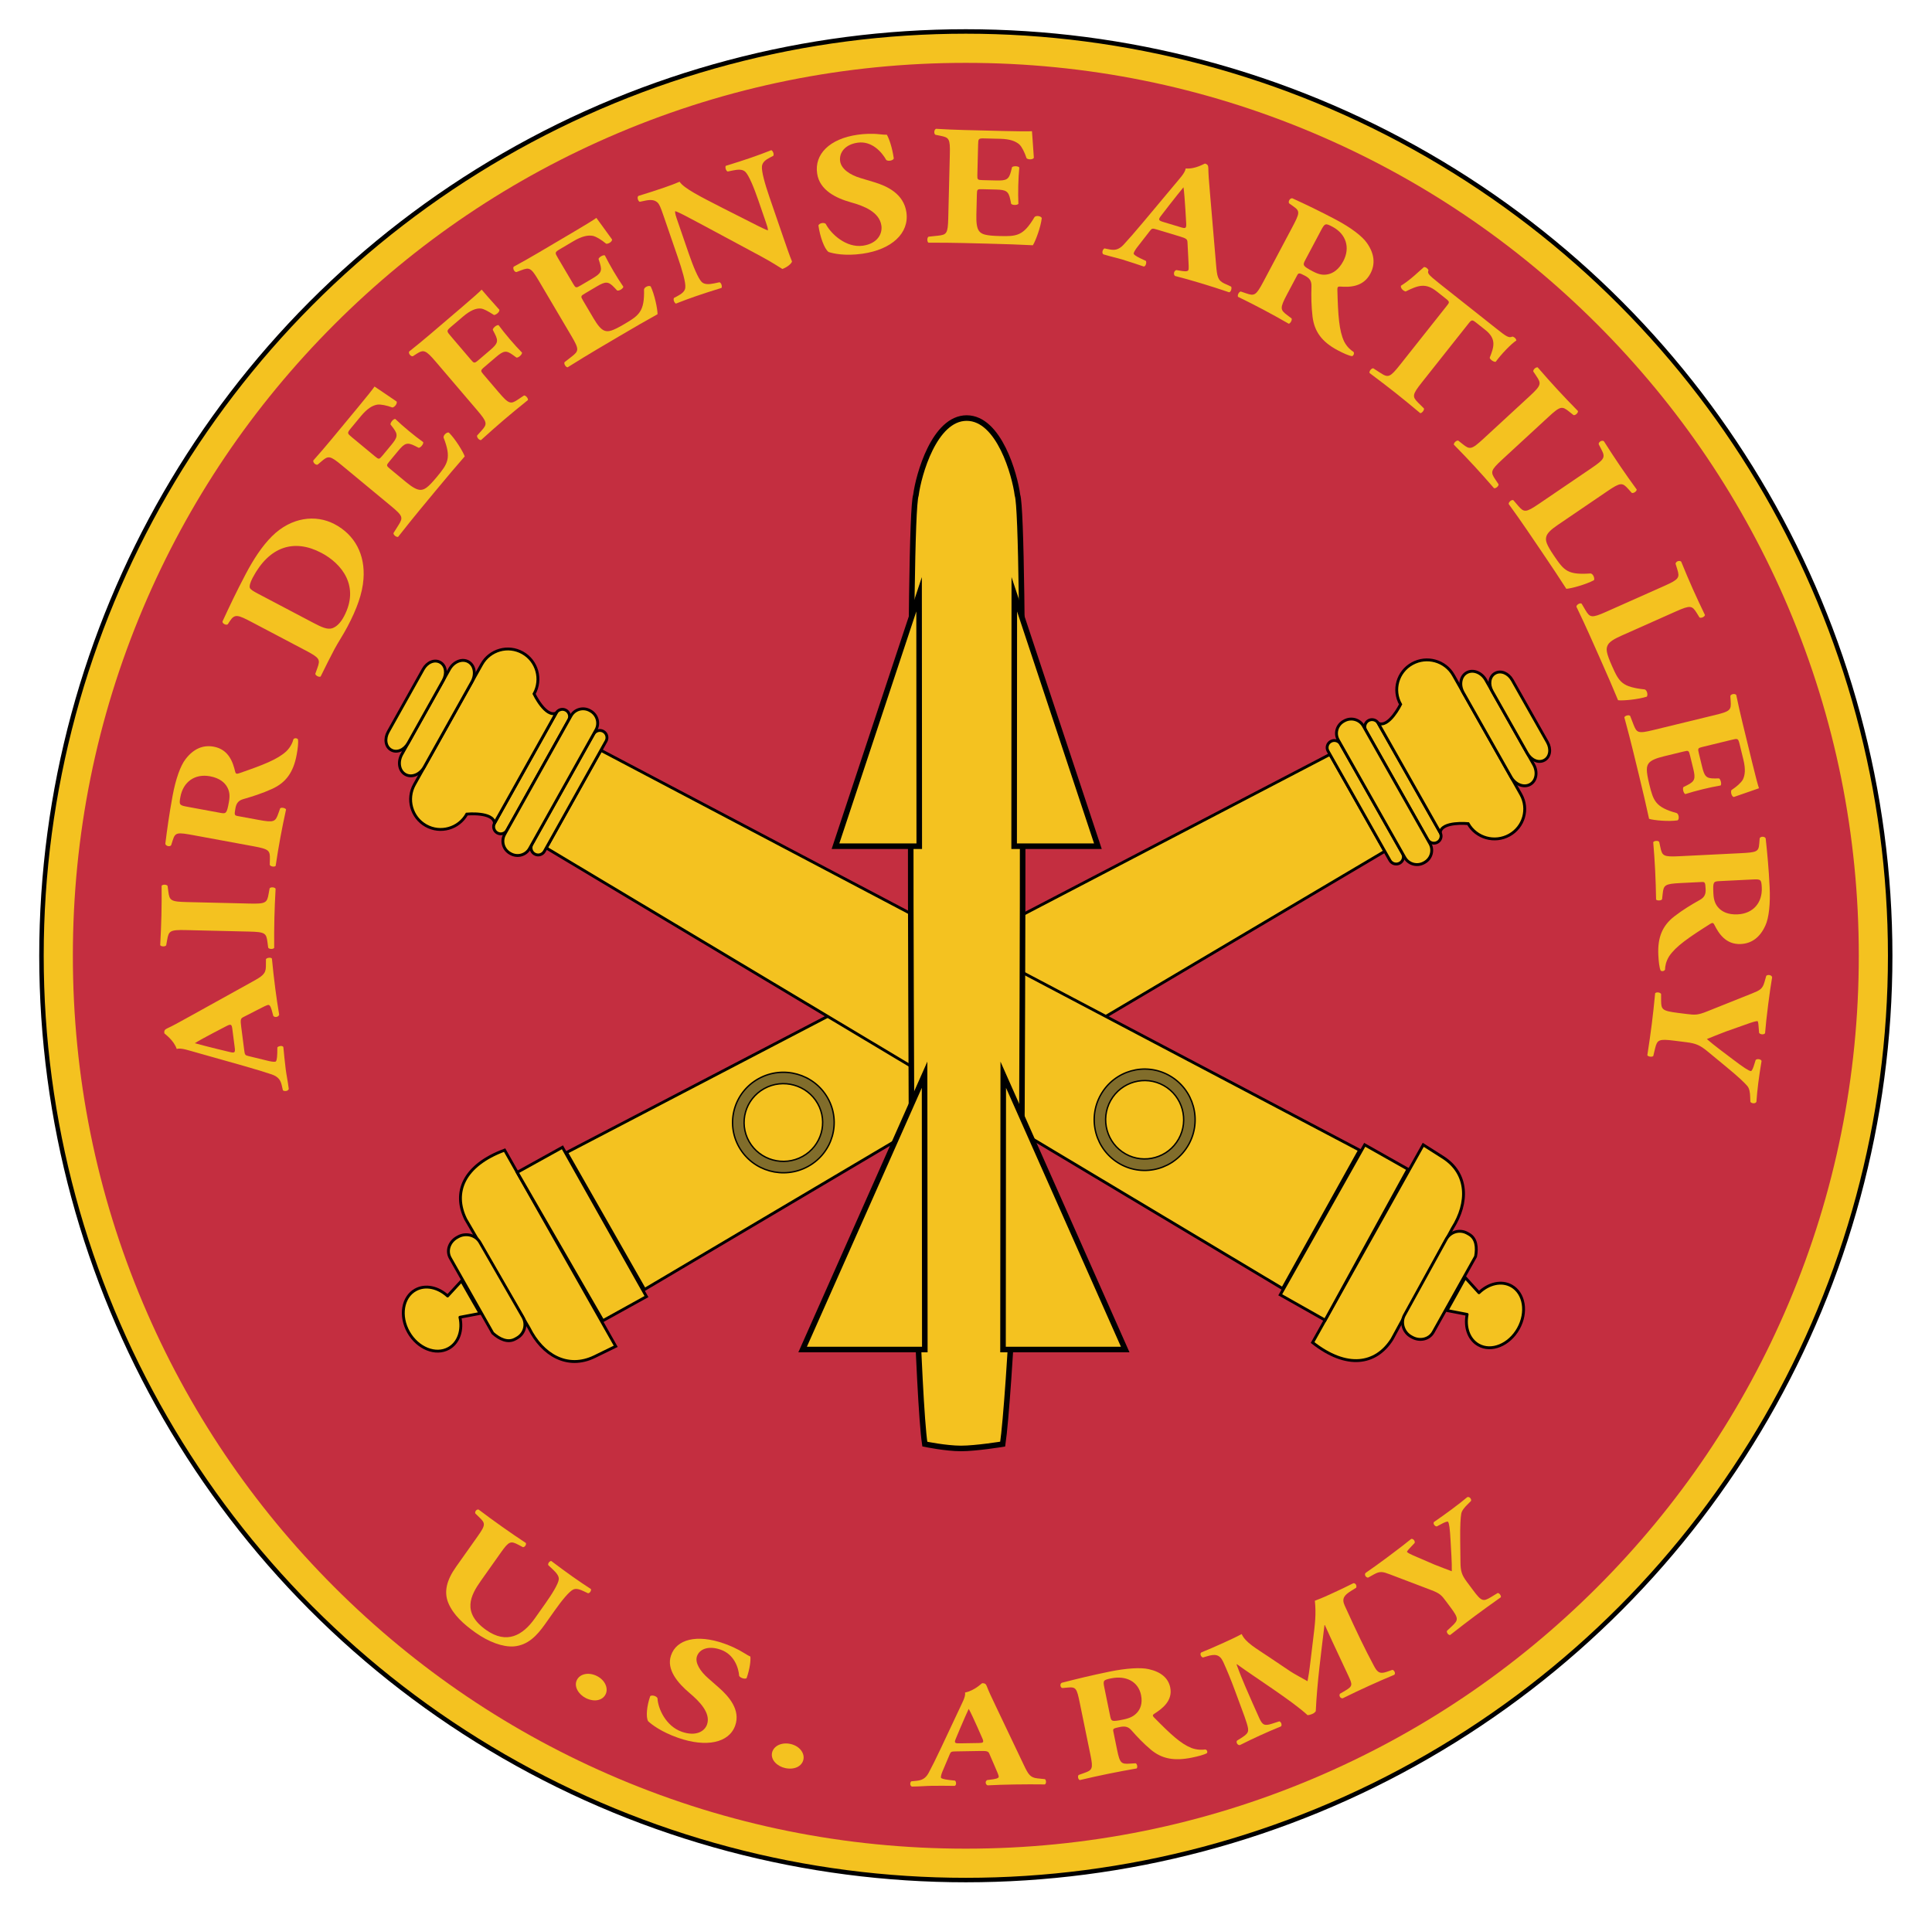 <?xml version="1.0" encoding="utf-8"?>
<!-- Generator: Adobe Illustrator 15.0.2, SVG Export Plug-In . SVG Version: 6.00 Build 0)  -->
<!DOCTYPE svg PUBLIC "-//W3C//DTD SVG 1.1//EN" "http://www.w3.org/Graphics/SVG/1.1/DTD/svg11.dtd">
<svg version="1.1" xmlns="http://www.w3.org/2000/svg" xmlns:xlink="http://www.w3.org/1999/xlink" x="0px" y="0px"
	 width="430.769px" height="426.154px" viewBox="0 0 430.769 426.154" enable-background="new 0 0 430.769 426.154"
	 xml:space="preserve">
<g id="plaque">
	<g>
		<path fill="#C42E40" d="M215.346,415.716c-111.714,0-202.6-90.886-202.6-202.6s90.886-202.6,202.6-202.6s202.6,90.886,202.6,202.6
			S327.06,415.716,215.346,415.716z"/>
		<path fill="#F4C220" d="M215.346,14.016c26.882,0,52.955,5.263,77.497,15.644c23.707,10.027,45.001,24.384,63.288,42.671
			s32.644,39.581,42.671,63.289c10.381,24.542,15.644,50.615,15.644,77.497c0,26.882-5.263,52.955-15.644,77.497
			c-10.027,23.707-24.384,45.001-42.671,63.288s-39.581,32.644-63.288,42.671c-24.542,10.381-50.615,15.644-77.497,15.644
			c-26.881,0-52.955-5.263-77.497-15.644c-23.708-10.027-45.001-24.384-63.289-42.671S41.917,314.32,31.89,290.613
			c-10.38-24.542-15.644-50.615-15.644-77.497c0-26.881,5.263-52.955,15.644-77.497c10.027-23.708,24.384-45.001,42.671-63.289
			s39.581-32.644,63.289-42.671C162.391,19.279,188.465,14.016,215.346,14.016 M215.346,7.016c-113.826,0-206.1,92.274-206.1,206.1
			s92.274,206.1,206.1,206.1s206.1-92.273,206.1-206.1S329.172,7.016,215.346,7.016L215.346,7.016z"/>
		<circle fill="none" stroke="#000" stroke-miterlimit="10" cx="215.346" cy="213.116" r="206.1"/>
	</g>
</g>
<g id="guns">
	<g>
		<g>
			<defs>
				<rect id="SVGID_1_" x="84.042" y="92.6" width="261.805" height="231.73"/>
			</defs>
			<clipPath id="SVGID_2_">
				<use xlink:href="#SVGID_1_"  overflow="visible"/>
			</clipPath>
			<g clip-path="url(#SVGID_2_)">
				<defs>
					<rect id="SVGID_3_" x="80.868" y="88.702" width="268.833" height="238.922"/>
				</defs>
				<clipPath id="SVGID_4_">
					<use xlink:href="#SVGID_3_"  overflow="visible"/>
				</clipPath>
				<g clip-path="url(#SVGID_4_)">
					<defs>
						
							<rect id="SVGID_5_" x="99.493" y="79.209" transform="matrix(-0.004 -1 1 -0.004 6.449 424.153)" width="229.846" height="259.314"/>
					</defs>
					<clipPath id="SVGID_6_">
						<use xlink:href="#SVGID_5_"  overflow="visible"/>
					</clipPath>
				</g>
				<g clip-path="url(#SVGID_4_)">
					<defs>
						<rect id="SVGID_7_" x="80.868" y="88.702" width="268.833" height="238.922"/>
					</defs>
					<clipPath id="SVGID_8_">
						<use xlink:href="#SVGID_7_"  overflow="visible"/>
					</clipPath>
					<g opacity="0.38" clip-path="url(#SVGID_8_)">
						<g>
							<defs>
								<rect id="SVGID_9_" x="84.29" y="92.878" width="260.251" height="230.678"/>
							</defs>
							<clipPath id="SVGID_10_">
								<use xlink:href="#SVGID_9_"  overflow="visible"/>
							</clipPath>
							<g clip-path="url(#SVGID_10_)">
								<defs>
									<rect id="SVGID_11_" x="84.29" y="92.878" width="260.253" height="230.678"/>
								</defs>
								<clipPath id="SVGID_12_">
									<use xlink:href="#SVGID_11_"  overflow="visible"/>
								</clipPath>
							</g>
						</g>
					</g>
				</g>
				<polygon clip-path="url(#SVGID_4_)" fill="#F4C220" points="126.322,256.988 296.528,168.217 308.757,189.822 143.718,287.523 
									"/>
				<polygon clip-path="url(#SVGID_4_)" fill="none" stroke="#000" stroke-width="0.639" stroke-miterlimit="10" points="
					126.322,256.988 296.528,168.217 308.757,189.822 143.718,287.523 				"/>
				<g clip-path="url(#SVGID_4_)">
					<defs>
						<rect id="SVGID_13_" x="80.868" y="88.702" width="268.833" height="238.922"/>
					</defs>
					<clipPath id="SVGID_14_">
						<use xlink:href="#SVGID_13_"  overflow="visible"/>
					</clipPath>
					<path clip-path="url(#SVGID_14_)" fill="#F4C220" d="M112.517,256.457c-9.126,3.373-11.636,9.44-8.671,15.422l14.123,24.261
						c2.963,5.983,8.541,9.302,14.591,6.371l4.725-2.309L112.517,256.457z"/>
					<path clip-path="url(#SVGID_14_)" fill="none" stroke="#000" stroke-width="0.639" stroke-miterlimit="10" d="
						M112.517,256.457c-9.126,3.373-11.636,9.44-8.671,15.422l14.123,24.261c2.963,5.983,8.541,9.302,14.591,6.371l4.725-2.309
						L112.517,256.457z"/>
					<polygon clip-path="url(#SVGID_14_)" fill="#F4C220" points="144.139,289.109 134.419,294.493 115.32,261.409 125.403,255.826 
											"/>
					<polygon clip-path="url(#SVGID_14_)" fill="none" stroke="#000" stroke-width="0.639" stroke-miterlimit="10" points="
						144.139,289.109 134.419,294.493 115.32,261.409 125.403,255.826 					"/>
					<path clip-path="url(#SVGID_14_)" fill="#F4C220" d="M116.585,293.673c0.945,1.645,0.362,3.736-1.302,4.671l-0.394,0.221
						c-1.665,0.935-3.531,0.03-5.025-1.312l-9.474-16.733c-0.935-1.65-0.166-3.655,1.498-4.589l0.255-0.143
						c1.664-0.936,3.906-0.431,4.852,1.216L116.585,293.673z"/>
					<path clip-path="url(#SVGID_14_)" fill="none" stroke="#000" stroke-width="0.639" stroke-miterlimit="10" d="
						M116.585,293.673c0.945,1.645,0.362,3.736-1.302,4.671l-0.394,0.221c-1.665,0.935-3.531,0.03-5.025-1.312l-9.474-16.733
						c-0.935-1.65-0.166-3.655,1.498-4.589l0.255-0.143c1.664-0.936,3.906-0.431,4.852,1.216L116.585,293.673z"/>
					<path clip-path="url(#SVGID_14_)" fill="#F4C220" d="M102.548,293.721l4.498-0.853l-2.044-3.552l-2.106-3.703l-3.095,3.37
						c-2.13-1.946-4.96-2.586-7.157-1.369c-2.899,1.605-3.595,5.828-1.555,9.432s6.043,5.223,8.942,3.617
						C102.278,299.42,103.195,296.603,102.548,293.721"/>
					
						<path clip-path="url(#SVGID_14_)" fill="none" stroke="#000" stroke-width="0.639" stroke-linecap="round" stroke-linejoin="round" stroke-miterlimit="10" d="
						M102.548,293.721l4.498-0.853l-2.044-3.552l-2.106-3.703l-3.095,3.37c-2.13-1.946-4.96-2.586-7.157-1.369
						c-2.899,1.605-3.595,5.828-1.555,9.432s6.043,5.223,8.942,3.617C102.278,299.42,103.195,296.603,102.548,293.721z"/>
					<path clip-path="url(#SVGID_14_)" fill="#F4C220" d="M312.093,192.463c-0.773,0.428-1.752,0.155-2.184-0.61l-13.8-24.375
						c-0.436-0.765-0.158-1.731,0.616-2.16c0.772-0.428,1.749-0.156,2.183,0.609l13.801,24.375
						C313.142,191.067,312.867,192.034,312.093,192.463"/>
					<path clip-path="url(#SVGID_14_)" fill="none" stroke="#000" stroke-width="0.639" stroke-miterlimit="10" d="
						M312.093,192.463c-0.773,0.428-1.752,0.155-2.184-0.61l-13.8-24.375c-0.436-0.765-0.158-1.731,0.616-2.16
						c0.772-0.428,1.749-0.156,2.183,0.609l13.801,24.375C313.142,191.067,312.867,192.034,312.093,192.463z"/>
					<path clip-path="url(#SVGID_14_)" fill="#F4C220" d="M320.496,187.81c-0.773,0.428-1.752,0.156-2.185-0.609l-13.8-24.375
						c-0.434-0.765-0.157-1.732,0.615-2.16c0.774-0.428,1.753-0.156,2.185,0.609l13.8,24.375
						C321.544,186.414,321.268,187.381,320.496,187.81"/>
					<path clip-path="url(#SVGID_14_)" fill="none" stroke="#000" stroke-width="0.639" stroke-miterlimit="10" d="
						M320.496,187.81c-0.773,0.428-1.752,0.156-2.185-0.609l-13.8-24.375c-0.434-0.765-0.157-1.732,0.615-2.16
						c0.774-0.428,1.753-0.156,2.185,0.609l13.8,24.375C321.544,186.414,321.268,187.381,320.496,187.81z"/>
					<path clip-path="url(#SVGID_14_)" fill="#F4C220" d="M317.483,192.388c-1.511,0.837-3.416,0.312-4.247-1.155l-14.86-26.249
						c-0.831-1.468-0.279-3.335,1.23-4.172l0.131-0.073c1.511-0.836,3.409-0.325,4.24,1.143l14.86,26.249
						c0.83,1.467,0.287,3.349-1.223,4.185L317.483,192.388z"/>
					<path clip-path="url(#SVGID_14_)" fill="none" stroke="#000" stroke-width="0.639" stroke-miterlimit="10" d="
						M317.483,192.388c-1.511,0.837-3.416,0.312-4.247-1.155l-14.86-26.249c-0.831-1.468-0.279-3.335,1.23-4.172l0.131-0.073
						c1.511-0.836,3.409-0.325,4.24,1.143l14.86,26.249c0.83,1.467,0.287,3.349-1.223,4.185L317.483,192.388z"/>
					<path clip-path="url(#SVGID_14_)" fill="#F4C220" d="M336.514,186.215c3.247-1.799,4.407-5.862,2.589-9.074l-15.055-26.592
						c-1.818-3.212-5.927-4.358-9.175-2.56c-3.249,1.799-4.407,5.862-2.588,9.074c0,0-2.603,5.301-4.975,4.209l13.8,24.375
						c0.298-2.569,6.229-1.993,6.229-1.993C329.159,186.867,333.266,188.013,336.514,186.215"/>
					<path clip-path="url(#SVGID_14_)" fill="none" stroke="#000" stroke-width="0.639" stroke-miterlimit="10" d="
						M336.514,186.215c3.247-1.799,4.407-5.862,2.589-9.074l-15.055-26.592c-1.818-3.212-5.927-4.358-9.175-2.56
						c-3.249,1.799-4.407,5.862-2.588,9.074c0,0-2.603,5.301-4.975,4.209l13.8,24.375c0.298-2.569,6.229-1.993,6.229-1.993
						C329.159,186.867,333.266,188.013,336.514,186.215z"/>
					<path clip-path="url(#SVGID_14_)" fill="#F4C220" d="M341.153,174.915c-1.402,0.776-3.293,0.032-4.246-1.651l-10.663-18.835
						c-0.953-1.683-0.606-3.667,0.795-4.443s3.294-0.031,4.246,1.651l10.663,18.836
						C342.901,172.154,342.554,174.139,341.153,174.915"/>
					<path clip-path="url(#SVGID_14_)" fill="none" stroke="#000" stroke-width="0.639" stroke-miterlimit="10" d="
						M341.153,174.915c-1.402,0.776-3.293,0.032-4.246-1.651l-10.663-18.835c-0.953-1.683-0.606-3.667,0.795-4.443
						s3.294-0.031,4.246,1.651l10.663,18.836C342.901,172.154,342.554,174.139,341.153,174.915z"/>
					<path clip-path="url(#SVGID_14_)" fill="#F4C220" d="M344.345,169.508c-1.287,0.713-2.941,0-3.809-1.529l-7.84-13.85
						c-0.867-1.53-0.616-3.297,0.672-4.011s2.942,0,3.809,1.529l7.842,13.85C345.883,167.027,345.633,168.795,344.345,169.508"/>
					<path clip-path="url(#SVGID_14_)" fill="none" stroke="#000" stroke-width="0.639" stroke-miterlimit="10" d="
						M344.345,169.508c-1.287,0.713-2.941,0-3.809-1.529l-7.84-13.85c-0.867-1.53-0.616-3.297,0.672-4.011s2.942,0,3.809,1.529
						l7.842,13.85C345.883,167.027,345.633,168.795,344.345,169.508z"/>
					<path clip-path="url(#SVGID_14_)" fill="#816D2B" d="M180.2,260.077c-5.458,3.023-12.363,1.097-15.419-4.302
						c-3.056-5.399-1.109-12.229,4.35-15.25c5.459-3.022,12.362-1.097,15.419,4.302C187.607,250.227,185.66,257.055,180.2,260.077"
						/>
					<path clip-path="url(#SVGID_14_)" fill="none" stroke="#000" stroke-width="0.31" stroke-miterlimit="10" d="
						M180.2,260.077c-5.458,3.023-12.363,1.097-15.419-4.302c-3.056-5.399-1.109-12.229,4.35-15.25
						c5.459-3.022,12.362-1.097,15.419,4.302C187.607,250.227,185.66,257.055,180.2,260.077z"/>
					<path clip-path="url(#SVGID_14_)" fill="#F4C220" d="M167.021,254.533c-2.36-4.168-0.852-9.459,3.364-11.794
						c4.215-2.333,9.565-0.84,11.925,3.328c2.36,4.169,0.851,9.461-3.364,11.794C174.731,260.196,169.381,258.703,167.021,254.533"
						/>
					<path clip-path="url(#SVGID_14_)" fill="none" stroke="#000" stroke-width="0.31" stroke-miterlimit="10" d="
						M167.021,254.533c-2.36-4.168-0.852-9.459,3.364-11.794c4.215-2.333,9.565-0.84,11.925,3.328
						c2.36,4.169,0.851,9.461-3.364,11.794C174.731,260.196,169.381,258.703,167.021,254.533z"/>
				</g>
				<polygon clip-path="url(#SVGID_4_)" fill="#F4C220" points="285.971,287.326 121.796,189.079 133.981,167.308 303.139,256.463 
									"/>
				<polygon clip-path="url(#SVGID_4_)" fill="none" stroke="#000" stroke-width="0.639" stroke-miterlimit="10" points="
					285.971,287.326 121.796,189.079 133.981,167.308 303.139,256.463 				"/>
				<g clip-path="url(#SVGID_4_)">
					<defs>
						<rect id="SVGID_15_" x="80.868" y="88.702" width="268.833" height="238.922"/>
					</defs>
					<clipPath id="SVGID_16_">
						<use xlink:href="#SVGID_15_"  overflow="visible"/>
					</clipPath>
					<path clip-path="url(#SVGID_16_)" fill="#F4C220" d="M292.663,299.357c7.613,5.998,14.111,4.945,17.704-0.724l13.482-24.777
						c3.594-5.669,3.552-12.163-2.093-15.771l-4.423-2.81L292.663,299.357z"/>
					<path clip-path="url(#SVGID_16_)" fill="none" stroke="#000" stroke-width="0.639" stroke-miterlimit="10" d="
						M292.663,299.357c7.613,5.998,14.111,4.945,17.704-0.724l13.482-24.777c3.594-5.669,3.552-12.163-2.093-15.771l-4.423-2.81
						L292.663,299.357z"/>
					<polygon clip-path="url(#SVGID_16_)" fill="#F4C220" points="304.28,255.271 313.923,260.715 295.456,294.367 285.452,288.718 
											"/>
					<polygon clip-path="url(#SVGID_16_)" fill="none" stroke="#000" stroke-width="0.639" stroke-miterlimit="10" points="
						304.28,255.271 313.923,260.715 295.456,294.367 285.452,288.718 					"/>
					<path clip-path="url(#SVGID_16_)" fill="#F4C220" d="M322.452,276.332c0.921-1.669,3.015-2.273,4.678-1.349l0.393,0.222
						c1.661,0.924,1.852,2.988,1.478,4.966l-9.438,16.864c-0.932,1.661-3.047,2.062-4.709,1.136l-0.254-0.143
						c-1.663-0.925-2.392-3.1-1.47-4.77L322.452,276.332z"/>
					<path clip-path="url(#SVGID_16_)" fill="none" stroke="#000" stroke-width="0.639" stroke-miterlimit="10" d="
						M322.452,276.332c0.921-1.669,3.015-2.273,4.678-1.349l0.393,0.222c1.661,0.924,1.852,2.988,1.478,4.966l-9.438,16.864
						c-0.932,1.661-3.047,2.062-4.709,1.136l-0.254-0.143c-1.663-0.925-2.392-3.1-1.47-4.77L322.452,276.332z"/>
					<path clip-path="url(#SVGID_16_)" fill="#F4C220" d="M329.76,288.256l-3.061-3.38l-1.986,3.606l-2.084,3.739l4.49,0.863
						c-0.565,2.838,0.353,5.582,2.531,6.813c2.876,1.625,6.856-0.003,8.888-3.633c2.033-3.631,1.348-7.892-1.529-9.517
						C334.781,285.49,331.894,286.19,329.76,288.256"/>
					
						<path clip-path="url(#SVGID_16_)" fill="none" stroke="#000" stroke-width="0.639" stroke-linecap="round" stroke-linejoin="round" stroke-miterlimit="10" d="
						M329.76,288.256l-3.061-3.38l-1.986,3.606l-2.084,3.739l4.49,0.863c-0.565,2.838,0.353,5.582,2.531,6.813
						c2.876,1.625,6.856-0.003,8.888-3.633c2.033-3.631,1.348-7.892-1.529-9.517C334.781,285.49,331.894,286.19,329.76,288.256z"/>
					<path clip-path="url(#SVGID_16_)" fill="#F4C220" d="M134.519,163.081c0.767,0.434,1.04,1.409,0.608,2.181l-13.748,24.562
						c-0.431,0.771-1.403,1.045-2.17,0.611c-0.768-0.433-1.04-1.409-0.608-2.18l13.747-24.563
						C132.779,162.921,133.751,162.647,134.519,163.081"/>
					<path clip-path="url(#SVGID_16_)" fill="none" stroke="#000" stroke-width="0.639" stroke-miterlimit="10" d="
						M134.519,163.081c0.767,0.434,1.04,1.409,0.608,2.181l-13.748,24.562c-0.431,0.771-1.403,1.045-2.17,0.611
						c-0.768-0.433-1.04-1.409-0.608-2.18l13.747-24.563C132.779,162.921,133.751,162.647,134.519,163.081z"/>
					<path clip-path="url(#SVGID_16_)" fill="#F4C220" d="M126.182,158.373c0.767,0.434,1.04,1.41,0.608,2.18l-13.747,24.563
						c-0.431,0.771-1.403,1.045-2.17,0.611c-0.768-0.434-1.04-1.41-0.608-2.18l13.747-24.563
						C124.443,158.214,125.415,157.94,126.182,158.373"/>
					<path clip-path="url(#SVGID_16_)" fill="none" stroke="#000" stroke-width="0.639" stroke-miterlimit="10" d="
						M126.182,158.373c0.767,0.434,1.04,1.41,0.608,2.18l-13.747,24.563c-0.431,0.771-1.403,1.045-2.17,0.611
						c-0.768-0.434-1.04-1.41-0.608-2.18l13.747-24.563C124.443,158.214,125.415,157.94,126.182,158.373z"/>
					<path clip-path="url(#SVGID_16_)" fill="#F4C220" d="M131.665,158.531c1.499,0.847,2.036,2.745,1.208,4.224l-14.804,26.451
						c-0.828,1.479-2.714,1.992-4.212,1.145l-0.13-0.073c-1.499-0.846-2.043-2.732-1.215-4.21l14.805-26.451
						c0.827-1.479,2.721-2.005,4.22-1.159L131.665,158.531z"/>
					<path clip-path="url(#SVGID_16_)" fill="none" stroke="#000" stroke-width="0.639" stroke-miterlimit="10" d="
						M131.665,158.531c1.499,0.847,2.036,2.745,1.208,4.224l-14.804,26.451c-0.828,1.479-2.714,1.992-4.212,1.145l-0.13-0.073
						c-1.499-0.846-2.043-2.732-1.215-4.21l14.805-26.451c0.827-1.479,2.721-2.005,4.22-1.159L131.665,158.531z"/>
					<path clip-path="url(#SVGID_16_)" fill="#F4C220" d="M116.524,145.572c-3.223-1.82-7.304-0.671-9.116,2.567l-14.997,26.795
						c-1.812,3.237-0.667,7.337,2.555,9.157c3.223,1.82,7.305,0.67,9.116-2.567c0,0,5.891-0.57,6.182,2.022l13.748-24.563
						c-2.357,1.097-4.933-4.254-4.933-4.254C120.891,151.492,119.747,147.393,116.524,145.572"/>
					<path clip-path="url(#SVGID_16_)" fill="none" stroke="#000" stroke-width="0.639" stroke-miterlimit="10" d="
						M116.524,145.572c-3.223-1.82-7.304-0.671-9.116,2.567l-14.997,26.795c-1.812,3.237-0.667,7.337,2.555,9.157
						c3.223,1.82,7.305,0.67,9.116-2.567c0,0,5.891-0.57,6.182,2.022l13.748-24.563c-2.357,1.097-4.933-4.254-4.933-4.254
						C120.891,151.492,119.747,147.393,116.524,145.572z"/>
					<path clip-path="url(#SVGID_16_)" fill="#F4C220" d="M104.438,147.564c1.391,0.785,1.731,2.787,0.783,4.482l-10.624,18.979
						c-0.948,1.696-2.829,2.444-4.219,1.658c-1.391-0.784-1.731-2.787-0.783-4.482l10.623-18.98
						C101.168,147.526,103.048,146.778,104.438,147.564"/>
					<path clip-path="url(#SVGID_16_)" fill="none" stroke="#000" stroke-width="0.639" stroke-miterlimit="10" d="
						M104.438,147.564c1.391,0.785,1.731,2.787,0.783,4.482l-10.624,18.979c-0.948,1.696-2.829,2.444-4.219,1.658
						c-1.391-0.784-1.731-2.787-0.783-4.482l10.623-18.98C101.168,147.526,103.048,146.778,104.438,147.564z"/>
					<path clip-path="url(#SVGID_16_)" fill="#F4C220" d="M98.152,147.688c1.278,0.722,1.524,2.505,0.661,4.046l-7.811,13.956
						c-0.862,1.542-2.507,2.258-3.785,1.536s-1.523-2.504-0.661-4.047l7.812-13.956C95.23,147.682,96.874,146.966,98.152,147.688"/>
					<path clip-path="url(#SVGID_16_)" fill="none" stroke="#000" stroke-width="0.639" stroke-miterlimit="10" d="
						M98.152,147.688c1.278,0.722,1.524,2.505,0.661,4.046l-7.811,13.956c-0.862,1.542-2.507,2.258-3.785,1.536
						s-1.523-2.504-0.661-4.047l7.812-13.956C95.23,147.682,96.874,146.966,98.152,147.688z"/>
					<path clip-path="url(#SVGID_16_)" fill="#816D2B" d="M260.733,239.83c5.417,3.059,7.34,9.949,4.294,15.391
						c-3.045,5.44-9.906,7.371-15.321,4.312c-5.417-3.058-7.34-9.948-4.294-15.389C248.457,238.703,255.316,236.771,260.733,239.83"
						/>
					<path clip-path="url(#SVGID_16_)" fill="none" stroke="#000" stroke-width="0.31" stroke-miterlimit="10" d="
						M260.733,239.83c5.417,3.059,7.34,9.949,4.294,15.391c-3.045,5.44-9.906,7.371-15.321,4.312
						c-5.417-3.058-7.34-9.948-4.294-15.389C248.457,238.703,255.316,236.771,260.733,239.83z"/>
					<path clip-path="url(#SVGID_16_)" fill="#F4C220" d="M262.804,253.964c-2.352,4.202-7.666,5.697-11.849,3.336
						s-5.672-7.7-3.321-11.9c2.351-4.202,7.666-5.698,11.85-3.337C263.666,244.424,265.155,249.764,262.804,253.964"/>
					<path clip-path="url(#SVGID_16_)" fill="none" stroke="#000" stroke-width="0.31" stroke-miterlimit="10" d="
						M262.804,253.964c-2.352,4.202-7.666,5.697-11.849,3.336s-5.672-7.7-3.321-11.9c2.351-4.202,7.666-5.698,11.85-3.337
						C263.666,244.424,265.155,249.764,262.804,253.964z"/>
				</g>
				<g clip-path="url(#SVGID_4_)">
					<defs>
						<rect id="SVGID_17_" x="80.868" y="88.702" width="268.833" height="238.922"/>
					</defs>
					<clipPath id="SVGID_18_">
						<use xlink:href="#SVGID_17_"  overflow="visible"/>
					</clipPath>
					<path clip-path="url(#SVGID_18_)" fill="#F4C220" d="M227.851,247.786c0,9.631-2.804,64.299-4.286,74.22
						c0,0-5.938,0.972-9.302,0.972c-3.363,0-8.062-0.972-8.062-0.972c-1.483-9.921-2.973-64.589-2.973-74.22
						c0-9.63-0.792-132.361,0.991-137.384c0.583-4.502,4.096-17.183,11.32-17.183c7.225,0,10.738,12.681,11.32,17.183
						C228.644,115.425,227.851,238.156,227.851,247.786"/>
					<path clip-path="url(#SVGID_18_)" fill="none" stroke="#000" stroke-width="1.24" stroke-miterlimit="10" d="
						M227.851,247.786c0,9.631-2.804,64.299-4.286,74.22c0,0-5.938,0.972-9.302,0.972c-3.363,0-8.062-0.972-8.062-0.972
						c-1.483-9.921-2.973-64.589-2.973-74.22c0-9.63-0.792-132.361,0.991-137.384c0.583-4.502,4.096-17.183,11.32-17.183
						c7.225,0,10.738,12.681,11.32,17.183C228.644,115.425,227.851,238.156,227.851,247.786z"/>
					<polygon clip-path="url(#SVGID_18_)" fill="#F4C220" points="204.925,132.511 186.286,188.685 204.962,188.685 					"/>
					<polygon clip-path="url(#SVGID_18_)" fill="none" stroke="#000" stroke-width="1.24" stroke-miterlimit="10" points="
						204.925,132.511 186.286,188.685 204.962,188.685 					"/>
					<polygon clip-path="url(#SVGID_18_)" fill="#F4C220" points="206.149,239.643 178.954,300.923 206.202,300.923 					"/>
					<polygon clip-path="url(#SVGID_18_)" fill="none" stroke="#000" stroke-width="1.24" stroke-miterlimit="10" points="
						206.149,239.643 178.954,300.923 206.202,300.923 					"/>
					<polygon clip-path="url(#SVGID_18_)" fill="#F4C220" points="226.154,132.511 244.793,188.685 226.118,188.685 					"/>
					<polygon clip-path="url(#SVGID_18_)" fill="none" stroke="#000" stroke-width="1.24" stroke-miterlimit="10" points="
						226.154,132.511 244.793,188.685 226.118,188.685 					"/>
					<polygon clip-path="url(#SVGID_18_)" fill="#F4C220" points="223.69,239.643 250.885,300.923 223.637,300.923 					"/>
					<polygon clip-path="url(#SVGID_18_)" fill="none" stroke="#000" stroke-width="1.24" stroke-miterlimit="10" points="
						223.69,239.643 250.885,300.923 223.637,300.923 					"/>
				</g>
			</g>
		</g>
	</g>
</g>
<g id="text_top">
	<g>
		<path fill="#F4C220" d="M54.449,234.148c0.134,1.04,0.189,1.165,0.942,1.333l4.612,1.123c0.791,0.162,1.1,0.167,1.403,0.128
			c0.227-0.029,0.381-0.622,0.414-1.86l0.021-1.324c0.231-0.294,1.091-0.493,1.336-0.085c0.121,1.526,0.322,3.087,0.52,4.912
			c0.19,1.474,0.433,2.456,0.69,4.449c-0.166,0.506-0.967,0.565-1.309,0.301l-0.265-1.155c-0.248-1.025-0.663-1.854-2.235-2.399
			c-1.61-0.541-3.534-1.13-6.412-1.949l-9.75-2.752c-2.515-0.688-3.936-1.255-5.017-0.983c-0.686-2.026-2.749-3.391-2.76-3.477
			c-0.073-0.563,0.083-0.848,0.629-1.095c1.053-0.488,2.388-1.188,4.937-2.619l14.084-7.808c2.155-1.203,2.975-1.705,2.995-3.338
			l0.015-1.676c0.156-0.285,1.053-0.488,1.331-0.131c0.193,2.09,0.458,4.436,0.749,6.689c0.28,2.167,0.537,3.852,0.87,5.838
			c-0.166,0.506-0.95,0.695-1.314,0.257l-0.369-1.362c-0.28-0.977-0.568-1.116-0.795-1.087c-0.265,0.034-1.135,0.455-2.469,1.155
			l-3.105,1.59c-0.578,0.295-0.609,0.651-0.413,2.168L54.449,234.148z M51.804,229.467c-0.129-0.996-0.271-1.198-1.21-0.725
			l-2.922,1.522c-1.55,0.816-3.494,1.86-4.239,2.353c0.916,0.234,3.073,0.837,4.899,1.263l2.98,0.717
			c1.073,0.259,1.158,0.027,1.019-1.056L51.804,229.467z"/>
		<path fill="#F4C220" d="M55.68,201.477c3.587,0.085,3.861-0.171,4.214-2.173l0.22-1.219c0.237-0.344,1.114-0.28,1.334,0.077
			c-0.132,2.357-0.221,4.497-0.27,6.549c-0.05,2.097-0.063,4.282-0.043,6.642c-0.237,0.344-1.115,0.323-1.336-0.032l-0.162-1.228
			c-0.258-2.017-0.519-2.285-4.106-2.37l-14.043-0.331c-3.587-0.084-3.861,0.171-4.214,2.173l-0.22,1.219
			c-0.237,0.344-1.115,0.323-1.335-0.031c0.132-2.357,0.222-4.54,0.272-6.637c0.049-2.053,0.063-4.238,0.042-6.6
			c0.237-0.344,1.115-0.324,1.335,0.031l0.162,1.228c0.258,2.017,0.519,2.285,4.106,2.37L55.68,201.477z"/>
		<path fill="#F4C220" d="M43.265,186.257c-3.755-0.693-4.184-0.683-4.742,1.08l-0.364,1.132c-0.267,0.395-1.206,0.222-1.298-0.329
			c0.406-3.257,0.874-6.636,1.626-10.718c0.673-3.652,1.74-6.699,2.904-8.173c1.736-2.256,3.851-3.199,6.254-2.756
			c3.342,0.617,4.294,3.458,4.793,5.594c0.108,0.464,0.334,0.506,0.787,0.367c5.555-1.907,8.696-3.149,10.615-4.928
			c0.995-0.972,1.426-2.047,1.582-2.685c0.259-0.353,0.822-0.249,1.008,0.008c0.136,0.736-0.042,2.125-0.288,3.457
			c-0.729,3.953-2.427,6.217-5.479,7.608c-2.244,1.008-4.266,1.657-6.438,2.278c-1.109,0.329-1.536,0.961-1.734,2.035
			c-0.277,1.504-0.218,1.604,0.533,1.742l4.619,0.852c3.455,0.637,3.765,0.428,4.422-1.45l0.401-1.125
			c0.243-0.266,1.145-0.1,1.314,0.244c-0.495,2.263-0.897,4.233-1.277,6.295c-0.396,2.148-0.707,4.046-1.043,6.294
			c-0.289,0.302-1.19,0.136-1.314-0.243l0.026-1.195c0.056-1.989-0.159-2.295-3.614-2.933L43.265,186.257z M49.119,181.25
			c1.314,0.243,1.451,0.135,1.918-2.4c0.285-1.547,0.113-2.512-0.45-3.46c-0.504-0.848-1.555-1.886-3.771-2.295
			c-3.38-0.624-5.978,1.252-6.595,4.604c-0.325,1.762-0.228,1.869,1.575,2.201L49.119,181.25z"/>
		<path fill="#F4C220" d="M56.235,138.769c-3.209-1.69-3.892-1.951-4.998-0.261l-0.455,0.699c-0.373,0.298-1.353-0.218-1.142-0.7
			c1.542-3.337,2.996-6.424,5.155-10.523c1.67-3.17,3.611-6.199,5.861-8.422c4.256-4.229,9.709-4.914,13.932-2.689
			c4.527,2.384,6.872,6.78,6.455,12.241c-0.237,3.234-1.468,6.636-3.566,10.619c-0.958,1.817-2.179,3.644-2.912,5.036
			c-0.978,1.856-1.983,3.846-3.076,6.085c-0.366,0.203-1.177-0.224-1.183-0.623l0.462-1.288c0.68-1.864,0.532-2.239-2.576-3.875
			L56.235,138.769z M69.857,138.879c1.858,0.979,3.115,1.542,4.191,1.219c1.042-0.34,1.937-1.301,2.67-2.693
			c3.524-6.689-0.477-11.71-5.071-14.13c-6.081-3.203-11.631-1.433-15.318,5.565c-0.55,1.044-0.768,1.868-0.62,2.242
			c0.148,0.375,0.77,0.751,1.817,1.303L69.857,138.879z"/>
		<path fill="#F4C220" d="M83.633,101.782c0.823,0.682,0.91,0.697,1.662-0.212l1.922-2.323c1.449-1.75,1.578-2.325,0.445-3.83
			l-0.596-0.777c-0.041-0.43,0.656-1.272,1.06-1.224c0.885,0.847,1.916,1.757,3.033,2.683s2.204,1.769,3.201,2.483
			c0.125,0.388-0.542,1.253-1.002,1.27l-0.874-0.441c-1.69-0.832-2.26-0.623-3.708,1.127l-1.923,2.322
			c-0.752,0.909-0.75,0.967,0.132,1.698l3.499,2.898c1.353,1.12,2.405,1.765,3.239,1.775c0.892,0.001,1.656-0.444,3.69-2.901
			c2.424-2.928,3.283-4.146,1.493-8.749c-0.101-0.537,0.714-1.281,1.178-1.124c1.417,1.401,3.13,4.181,3.534,5.31
			c-1.536,1.735-4.24,4.942-6.524,7.703l-3.622,4.376c-1.337,1.616-2.673,3.29-4.704,5.863c-0.399,0.123-1.105-0.461-1.029-0.853
			l1.104-1.752c1.048-1.686,1.039-2.033-1.666-4.274l-10.968-9.083c-2.676-2.216-3.02-2.16-4.538-0.865l-0.844,0.72
			c-0.427,0.157-1.076-0.437-0.974-0.92c1.369-1.533,2.763-3.158,4.101-4.774l5.907-7.136c1.783-2.154,3.342-4.097,3.646-4.583
			c0.499,0.356,2.811,1.874,4.92,3.337c0.212,0.403-0.37,1.226-0.914,1.343c-1.335-0.482-2.607-0.742-3.381-0.645
			c-1.088,0.177-2.277,0.895-3.642,2.544l-2.229,2.693c-0.919,1.111-0.861,1.16,0.227,2.061L83.633,101.782z"/>
		<path fill="#F4C220" d="M105.001,80.223c0.669,0.784,0.777,0.843,1.674,0.077l2.559-2.185c1.761-1.503,1.954-2.019,1.072-3.725
			l-0.429-0.839c0.01-0.459,0.865-1.14,1.288-1.05c0.727,0.986,1.61,2.089,2.552,3.192c0.917,1.075,1.867,2.121,2.677,2.936
			c0.024,0.432-0.782,1.17-1.238,1.107l-0.761-0.555c-1.521-1.11-2.085-1.031-3.847,0.473l-2.559,2.184
			c-0.897,0.766-0.856,0.881-0.187,1.666l3.345,3.92c2.305,2.701,2.702,2.763,4.346,1.661l1.354-0.904
			c0.381-0.024,0.951,0.644,0.867,1.016c-2.11,1.701-3.763,3.062-5.358,4.423c-1.529,1.305-3.166,2.752-5.11,4.512
			c-0.415,0.053-0.984-0.615-0.867-1.017l0.973-1.081c1.322-1.48,1.348-1.854-0.957-4.554l-9.218-10.802
			c-2.305-2.7-2.727-2.792-4.396-1.718l-0.739,0.48c-0.448,0.081-1.067-0.645-0.801-1.073c1.479-1.162,3.165-2.551,4.76-3.913
			l6.979-5.957c2.127-1.815,3.997-3.461,4.412-3.917c0.421,0.494,2.206,2.584,3.932,4.473c0.14,0.433-0.567,1.086-1.164,1.194
			c-1.382-0.878-2.242-1.349-2.897-1.442c-1.085-0.127-2.379,0.375-4.074,1.822l-2.592,2.212c-1.097,0.936-1.047,0.994-0.081,2.126
			L105.001,80.223z"/>
		<path fill="#F4C220" d="M127.802,63.301c0.543,0.921,0.62,0.964,1.636,0.364l2.597-1.533c1.957-1.155,2.272-1.652,1.717-3.453
			l-0.297-0.933c0.108-0.418,1.049-0.974,1.412-0.79c0.546,1.097,1.207,2.303,1.944,3.552s1.474,2.411,2.17,3.419
			c-0.014,0.407-0.935,0.995-1.373,0.854l-0.673-0.711c-1.308-1.356-1.915-1.353-3.872-0.197l-2.596,1.533
			c-1.016,0.6-1.034,0.655-0.452,1.641l2.31,3.913c0.893,1.513,1.665,2.476,2.446,2.769c0.838,0.303,1.709,0.144,4.456-1.478
			c3.274-1.933,4.495-2.787,4.371-7.725c0.087-0.539,1.106-0.963,1.489-0.657c0.859,1.798,1.528,4.995,1.525,6.194
			c-2.033,1.111-5.665,3.211-8.75,5.033l-4.892,2.888c-1.806,1.066-3.631,2.188-6.414,3.92c-0.417-0.02-0.883-0.809-0.679-1.151
			l1.633-1.274c1.557-1.23,1.667-1.561-0.119-4.585l-7.24-12.266c-1.766-2.992-2.108-3.056-3.976-2.353l-1.038,0.391
			c-0.455,0.003-0.864-0.776-0.604-1.195c1.808-0.979,3.67-2.034,5.477-3.101l7.977-4.71c2.408-1.422,4.534-2.721,4.984-3.076
			c0.348,0.504,2.009,2.716,3.498,4.808c0.063,0.451-0.764,1.027-1.314,0.954c-1.093-0.907-2.203-1.582-2.963-1.753
			c-1.083-0.203-2.445,0.069-4.289,1.158l-3.01,1.777c-1.242,0.733-1.203,0.799-0.485,2.016L127.802,63.301z"/>
		<path fill="#F4C220" d="M174.507,52.522c0.808,2.347,1.59,4.621,2.083,5.784c-0.14,0.533-1.161,1.328-2.152,1.669
			c-0.042,0.014-2.039-1.358-4.701-2.783l-13.098-7.041c-3.278-1.738-5.164-2.785-6.094-3.071c-0.083,0.432,0.129,1.046,0.588,2.382
			l2.41,7.004c1.006,2.924,2.103,5.575,2.893,6.393c0.633,0.63,1.67,0.556,2.794,0.331l1.207-0.254
			c0.43,0.175,0.608,0.962,0.435,1.264c-2.256,0.696-3.921,1.229-5.574,1.797c-1.529,0.526-3.045,1.088-4.591,1.701
			c-0.322-0.131-0.666-0.861-0.435-1.264l0.665-0.35c1.054-0.564,1.793-1.102,1.863-1.974c0.119-1.131-0.688-3.881-1.694-6.806
			l-3.155-9.17c-0.683-1.986-0.923-2.549-1.345-2.969c-0.542-0.5-1.269-0.734-2.777-0.417l-1.207,0.254
			c-0.388-0.189-0.645-1.07-0.269-1.322c1.967-0.596,4.045-1.271,5.739-1.854c1.405-0.483,2.591-0.932,3.434-1.301
			c0.972,1.482,4.602,3.302,9.65,5.885l4.701,2.379c2.464,1.252,4.097,2.103,5.333,2.606c0.041-0.418-0.17-1.032-0.394-1.682
			l-1.714-4.982c-1.006-2.924-2.103-5.575-2.893-6.393c-0.633-0.63-1.628-0.57-2.794-0.331l-1.166,0.24
			c-0.43-0.175-0.608-0.962-0.435-1.265c2.256-0.696,3.88-1.214,5.574-1.797c1.529-0.526,3.004-1.074,4.591-1.7
			c0.322,0.131,0.666,0.861,0.435,1.264l-0.707,0.364c-1.024,0.514-1.71,1.073-1.821,1.959c-0.119,1.131,0.647,3.896,1.653,6.82
			L174.507,52.522z"/>
		<path fill="#F4C220" d="M192.293,56.575c-3.98,0.567-6.585-0.064-7.559-0.388c-0.94-0.714-1.891-3.355-2.257-5.926
			c0.233-0.535,1.222-0.714,1.627-0.348c1.215,2.333,4.609,5.397,8.286,4.874c3.201-0.456,4.397-2.593,4.128-4.483
			c-0.436-3.062-3.982-4.407-6.739-5.171c-3.309-0.917-7.049-2.698-7.583-6.439c-0.652-4.265,2.735-7.755,9.007-8.649
			c1.427-0.204,3.223-0.305,5.018-0.098c0.584,0.071,0.984,0.091,1.514,0.093c0.465,0.782,1.188,2.761,1.549,5.294
			c-0.151,0.484-1.228,0.676-1.671,0.354c-1.01-1.823-3.263-4.317-6.378-3.873c-2.855,0.407-4.181,2.254-3.911,4.144
			c0.248,1.739,2.248,3.073,4.55,3.748l3.043,0.916c2.86,0.865,6.59,2.57,7.182,6.728C202.763,51.998,198.825,55.644,192.293,56.575
			z"/>
		<path fill="#F4C220" d="M217.917,38.991c-0.026,1.068,0.015,1.146,1.194,1.175l3.015,0.075c2.271,0.056,2.803-0.198,3.285-2.019
			l0.241-0.949c0.313-0.297,1.406-0.271,1.616,0.082c-0.118,1.219-0.195,2.591-0.231,4.042c-0.036,1.45-0.026,2.824,0.03,4.046
			c-0.227,0.338-1.319,0.349-1.617-0.002l-0.194-0.959c-0.392-1.843-0.908-2.161-3.18-2.217l-3.015-0.075
			c-1.18-0.029-1.225,0.008-1.253,1.153l-0.112,4.541c-0.044,1.755,0.101,2.981,0.609,3.643c0.551,0.701,1.373,1.027,4.563,1.106
			c3.801,0.094,5.288,0.017,7.798-4.236c0.36-0.411,1.448-0.231,1.612,0.231c-0.225,1.98-1.35,5.045-1.986,6.061
			c-2.313-0.134-6.507-0.276-10.089-0.365l-5.679-0.141c-2.097-0.052-4.238-0.067-7.517-0.072c-0.344-0.238-0.321-1.153,0.033-1.336
			l2.06-0.216c1.973-0.219,2.24-0.441,2.327-3.952l0.353-14.234c0.086-3.473-0.17-3.708-2.127-4.101l-1.087-0.218
			c-0.388-0.239-0.322-1.115,0.12-1.333c2.051,0.127,4.191,0.219,6.288,0.271l9.262,0.23c2.796,0.069,5.287,0.093,5.856,0.03
			c0.028,0.612,0.267,3.367,0.421,5.929c-0.185,0.416-1.191,0.467-1.62,0.113c-0.447-1.348-1.03-2.508-1.585-3.056
			c-0.813-0.746-2.111-1.236-4.252-1.289l-3.495-0.086c-1.441-0.036-1.443,0.041-1.479,1.452L217.917,38.991z"/>
		<path fill="#F4C220" d="M257.975,51.189c-1.004-0.303-1.141-0.304-1.602,0.315l-2.911,3.749c-0.472,0.656-0.602,0.936-0.69,1.228
			c-0.065,0.219,0.412,0.603,1.528,1.139l1.2,0.561c0.174,0.332,0.004,1.198-0.47,1.254c-1.442-0.515-2.949-0.969-4.695-1.536
			c-1.423-0.429-2.418-0.609-4.343-1.19c-0.394-0.358-0.12-1.113,0.261-1.317l1.163,0.231c1.037,0.193,1.962,0.153,3.104-1.058
			c1.152-1.248,2.478-2.763,4.401-5.055l6.499-7.772c1.657-2.013,2.755-3.078,2.949-4.176c2.13,0.204,4.219-1.121,4.302-1.096
			c0.544,0.164,0.74,0.422,0.742,1.021c0.015,1.161,0.108,2.666,0.371,5.577l1.365,16.048c0.217,2.458,0.34,3.413,1.821,4.099
			l1.524,0.699c0.195,0.259,0.015,1.161-0.428,1.267c-1.986-0.679-4.235-1.397-6.411-2.053c-2.092-0.631-3.734-1.087-5.681-1.594
			c-0.395-0.358-0.246-1.151,0.302-1.305l1.395,0.221c1.006,0.144,1.251-0.062,1.317-0.281c0.077-0.256,0.049-1.222-0.045-2.726
			l-0.181-3.485c-0.033-0.648-0.346-0.822-1.811-1.264L257.975,51.189z M263.33,50.69c0.962,0.29,1.204,0.244,1.156-0.808
			l-0.193-3.29c-0.111-1.749-0.27-3.95-0.414-4.832c-0.589,0.74-2.021,2.462-3.156,3.954l-1.873,2.427
			c-0.675,0.874-0.498,1.046,0.548,1.362L263.33,50.69z"/>
		<path fill="#F4C220" d="M288.016,50.889c1.79-3.373,1.909-3.784,0.396-4.847l-0.971-0.688c-0.297-0.374,0.15-1.217,0.704-1.14
			c2.984,1.367,6.067,2.83,9.734,4.775c3.281,1.741,5.867,3.674,6.923,5.228c1.63,2.334,1.894,4.635,0.748,6.793
			c-1.593,3.001-4.59,3.054-6.777,2.888c-0.476-0.036-0.583,0.166-0.587,0.64c0.149,5.87,0.391,9.239,1.51,11.604
			c0.628,1.24,1.523,1.975,2.085,2.316c0.258,0.353-0.011,0.859-0.311,0.959c-0.743-0.092-2.015-0.68-3.211-1.314
			c-3.552-1.884-5.2-4.185-5.61-7.513c-0.287-2.443-0.298-4.566-0.236-6.824c0.02-1.156-0.455-1.754-1.42-2.266
			c-1.352-0.717-1.464-0.69-1.822-0.016l-2.201,4.147c-1.647,3.103-1.541,3.461,0.054,4.653l0.952,0.721
			c0.181,0.312-0.249,1.122-0.626,1.181c-2.011-1.153-3.769-2.128-5.621-3.111c-1.931-1.024-3.647-1.891-5.69-2.889
			c-0.201-0.366,0.229-1.175,0.627-1.18l1.132,0.384c1.88,0.651,2.237,0.539,3.884-2.564L288.016,50.889z M291.032,57.977
			c-0.626,1.18-0.564,1.343,1.714,2.551c1.39,0.737,2.361,0.863,3.435,0.612c0.961-0.225,2.267-0.915,3.323-2.905
			c1.61-3.035,0.603-6.076-2.408-7.673c-1.583-0.839-1.714-0.779-2.573,0.839L291.032,57.977z"/>
		<path fill="#F4C220" d="M322.593,68.182c0.569-0.718,0.688-0.868-0.134-1.519l-2.124-1.682c-2.501-1.98-4.169-1.353-6.928,0.017
			c-0.553-0.146-1.156-0.721-1.054-1.273c2.355-1.495,3.997-3.214,5.161-4.191c0.209,0.019,0.428,0.094,0.599,0.23
			s0.318,0.301,0.385,0.5c-0.231,0.645-0.224,0.846,2.38,2.907l12.743,10.093c2.261,1.791,2.798,2.167,3.604,1.783
			c0.185,0.049,0.311,0.1,0.517,0.263c0.205,0.163,0.351,0.472,0.348,0.616c-1.148,0.746-3.31,2.98-4.593,4.74
			c-0.385,0.134-1.356-0.539-1.338-0.914c0.935-2.376,1.569-4.163-0.999-6.197l-2.056-1.628c-0.822-0.651-0.996-0.643-1.612,0.135
			l-10.457,13.196c-2.206,2.783-2.189,3.185-0.791,4.585l1.252,1.235c0.098,0.37-0.447,1.058-0.83,1.047
			c-2.179-1.823-3.868-3.21-5.409-4.431c-1.645-1.302-3.449-2.683-5.895-4.522c-0.132-0.396,0.413-1.084,0.829-1.047l1.66,1.071
			c1.66,1.071,2.079,0.965,4.284-1.818L322.593,68.182z"/>
		<path fill="#F4C220" d="M334.953,102.461c-2.638,2.433-2.657,2.806-1.519,4.491l0.689,1.029c0.069,0.413-0.606,0.976-1.012,0.874
			c-1.544-1.787-2.968-3.386-4.36-4.896c-1.423-1.542-2.932-3.122-4.589-4.804c-0.068-0.413,0.577-1.008,0.982-0.906l0.97,0.77
			c1.588,1.271,1.962,1.282,4.6-1.15l10.327-9.523c2.638-2.433,2.656-2.807,1.518-4.491l-0.689-1.028
			c-0.068-0.413,0.576-1.008,0.982-0.91c1.544,1.787,2.997,3.418,4.42,4.96c1.393,1.51,2.902,3.09,4.559,4.776
			c0.068,0.413-0.577,1.008-0.982,0.906l-0.97-0.77c-1.588-1.271-1.962-1.282-4.6,1.151L334.953,102.461z"/>
		<path fill="#F4C220" d="M347.347,117.038c-1.484,1.009-2.396,1.841-2.582,2.654c-0.217,0.835-0.027,1.657,1.766,4.296
			c2.235,3.29,3.019,4.237,8.13,3.88c0.513,0.074,0.951,0.992,0.744,1.502c-1.765,0.936-4.975,1.85-6.171,1.923
			c-1.239-1.958-3.565-5.45-5.58-8.415l-3.292-4.844c-1.13-1.663-2.39-3.449-3.977-5.647c-0.031-0.454,0.646-1.021,1.031-0.86
			l1.092,1.266c1.295,1.498,1.695,1.543,4.631-0.454l11.744-7.986c2.937-1.997,3.073-2.407,2.157-4.163l-0.587-1.134
			c-0.056-0.49,0.67-0.984,1.154-0.679c1.215,1.922,2.411,3.751,3.591,5.486c1.179,1.735,2.438,3.521,3.73,5.286
			c0.007,0.418-0.72,0.912-1.105,0.751l-0.765-0.854c-1.326-1.476-1.727-1.521-4.663,0.475L347.347,117.038z"/>
		<path fill="#F4C220" d="M361.443,141.78c-1.64,0.73-2.685,1.387-3.012,2.154c-0.362,0.783-0.321,1.625,0.977,4.54
			c1.617,3.632,2.22,4.704,7.315,5.257c0.49,0.164,0.76,1.144,0.466,1.61c-1.902,0.608-5.225,0.939-6.415,0.8
			c-0.873-2.147-2.544-5.994-4.002-9.268l-2.382-5.349c-0.818-1.836-1.741-3.817-2.913-6.261c0.049-0.452,0.815-0.889,1.167-0.663
			l0.85,1.439c1.01,1.703,1.396,1.818,4.64,0.374l12.976-5.778c3.244-1.444,3.451-1.824,2.86-3.713l-0.376-1.22
			c0.032-0.492,0.834-0.85,1.257-0.464c0.854,2.106,1.709,4.118,2.562,6.034c0.854,1.916,1.777,3.896,2.735,5.862
			c-0.066,0.413-0.869,0.77-1.221,0.543l-0.602-0.976c-1.044-1.688-1.43-1.803-4.674-0.358L361.443,141.78z"/>
		<path fill="#F4C220" d="M379.612,166.546c-1.038,0.253-1.103,0.313-0.823,1.46l0.714,2.93c0.538,2.208,0.922,2.654,2.806,2.646
			l0.979-0.014c0.369,0.225,0.628,1.287,0.346,1.581c-1.207,0.204-2.554,0.487-3.963,0.83s-2.734,0.711-3.901,1.084
			c-0.385-0.131-0.681-1.184-0.42-1.563l0.876-0.438c1.677-0.858,1.85-1.44,1.312-3.648l-0.714-2.93
			c-0.279-1.147-0.326-1.18-1.439-0.909l-4.414,1.075c-1.706,0.416-2.852,0.875-3.358,1.538c-0.533,0.715-0.634,1.594,0.122,4.694
			c0.899,3.694,1.363,5.111,6.123,6.426c0.491,0.24,0.602,1.338,0.197,1.616c-1.97,0.3-5.223,0.012-6.369-0.338
			c-0.474-2.269-1.43-6.354-2.278-9.836l-1.345-5.521c-0.497-2.038-1.041-4.11-1.891-7.277c0.14-0.394,1.029-0.611,1.298-0.316
			l0.746,1.933c0.725,1.848,1.01,2.048,4.422,1.217l13.837-3.369c3.375-0.822,3.536-1.131,3.404-3.123l-0.073-1.107
			c0.129-0.437,0.993-0.602,1.318-0.231c0.412,2.014,0.882,4.104,1.379,6.142l2.193,9.003c0.662,2.718,1.289,5.129,1.497,5.663
			c-0.583,0.187-3.182,1.135-5.615,1.952c-0.449-0.07-0.761-1.029-0.53-1.535c1.184-0.783,2.152-1.649,2.537-2.327
			c0.508-0.979,0.643-2.361,0.136-4.442l-0.827-3.397c-0.342-1.401-0.416-1.383-1.788-1.049L379.612,166.546z"/>
		<path fill="#F4C220" d="M387.886,190.256c3.813-0.189,4.229-0.297,4.366-2.142l0.094-1.186c0.169-0.446,1.123-0.493,1.34,0.021
			c0.353,3.263,0.674,6.66,0.88,10.806c0.185,3.709-0.153,6.919-0.948,8.622c-1.171,2.595-3.012,3.999-5.452,4.12
			c-3.394,0.168-4.973-2.378-5.95-4.342c-0.212-0.427-0.44-0.416-0.85-0.177c-4.967,3.134-7.737,5.065-9.196,7.237
			c-0.745,1.174-0.917,2.321-0.923,2.977c-0.171,0.402-0.743,0.431-0.982,0.224c-0.302-0.686-0.447-2.078-0.515-3.431
			c-0.199-4.015,0.934-6.608,3.583-8.665c1.952-1.497,3.771-2.593,5.742-3.697c1.003-0.575,1.273-1.289,1.22-2.379
			c-0.076-1.527-0.157-1.611-0.92-1.573l-4.689,0.233c-3.509,0.174-3.763,0.449-3.97,2.428l-0.133,1.188
			c-0.175,0.315-1.09,0.36-1.334,0.066c-0.039-2.316-0.101-4.326-0.204-6.421c-0.108-2.182-0.242-4.1-0.431-6.366
			c0.211-0.36,1.126-0.406,1.334-0.066l0.25,1.168c0.402,1.949,0.682,2.197,4.19,2.023L387.886,190.256z M383.34,196.476
			c-1.334,0.066-1.442,0.203-1.314,2.777c0.078,1.571,0.467,2.471,1.232,3.264c0.686,0.71,1.946,1.479,4.196,1.367
			c3.432-0.17,5.528-2.593,5.359-5.997c-0.089-1.789-0.207-1.871-2.038-1.78L383.34,196.476z"/>
		<path fill="#F4C220" d="M373.364,232.059c-3.523-0.444-3.859-0.223-4.333,1.699l-0.407,1.71c-0.266,0.275-1.138,0.165-1.326-0.166
			c0.431-2.809,0.736-4.928,0.998-7.009c0.263-2.081,0.498-4.253,0.744-6.82c0.271-0.318,1.143-0.209,1.326,0.167l0.004,1.498
			c0.02,1.983,0.252,2.277,3.775,2.722l1.895,0.238c1.894,0.239,2.506,0.272,4.655-0.602l9.971-3.984
			c1.663-0.671,2.318-0.984,2.736-2.474l0.413-1.445c0.353-0.352,1.257-0.193,1.305,0.341c-0.322,1.941-0.562,3.541-0.884,6.099
			c-0.334,2.645-0.574,4.86-0.685,6.343c-0.2,0.371-1.083,0.349-1.337-0.08l-0.117-1.512c-0.053-0.8-0.172-1.079-0.21-1.084
			c-0.303-0.038-0.898,0.107-2.794,0.793l-4.311,1.526c-1.332,0.492-3.201,1.271-4.214,1.671c1.698,1.491,3.992,3.146,5.782,4.516
			c2.493,1.9,3.564,2.563,4.019,2.621c0.228,0.028,0.542-0.637,0.825-1.657l0.255-0.805c0.233-0.323,1.186-0.247,1.32,0.211
			c-0.294,1.725-0.528,3.28-0.725,4.841c-0.208,1.647-0.34,2.996-0.422,4.262c-0.217,0.501-1.127,0.387-1.348,0.007l-0.048-1.151
			c-0.016-0.795-0.155-1.825-0.625-2.369c-0.638-0.74-1.871-1.953-4.905-4.449l-3.975-3.275c-1.639-1.352-2.548-1.774-4.707-2.047
			L373.364,232.059z"/>
	</g>
</g>
<g id="text_x5F_btm">
	<g>
		<path fill="#F4C220" d="M106.536,342.519c1.804-2.548,1.704-2.866,0.257-4.261l-0.804-0.774c-0.172-0.369,0.219-0.997,0.731-0.878
			c1.691,1.279,3.474,2.582,5.204,3.807c1.766,1.25,3.552,2.473,5.32,3.64c0.172,0.369-0.254,0.972-0.659,0.933l-0.943-0.503
			c-1.777-0.929-2.148-0.863-3.952,1.686l-4.48,6.331c-2.269,3.206-4.303,7.073,1.176,10.951c4.613,3.266,8.191,1.191,10.848-2.563
			l2.346-3.316c1.571-2.22,2.901-4.404,3.009-5.397c0.083-0.805-0.594-1.53-1.47-2.356l-0.876-0.826
			c-0.133-0.423,0.327-0.92,0.659-0.929c1.908,1.433,3.294,2.455,4.771,3.501c1.333,0.943,2.687,1.86,4.095,2.772
			c0.1,0.317-0.216,0.916-0.66,0.932l-0.726-0.35c-1.054-0.499-1.854-0.819-2.586-0.474c-0.9,0.432-2.519,2.413-4.09,4.633
			l-2.172,3.069c-1.823,2.576-3.815,4.703-6.98,4.972c-2.498,0.165-5.613-1.012-8.533-3.078c-2.739-1.939-4.957-4.003-6.05-6.587
			c-1.04-2.505-0.398-5.094,1.716-8.081L106.536,342.519z"/>
		<path fill="#F4C220" d="M128.625,374.605c0.704-1.412,2.667-1.784,4.445-0.896c1.897,0.946,2.602,2.798,1.958,4.09
			c-0.689,1.382-2.518,1.783-4.415,0.837C129.032,377.848,127.891,376.077,128.625,374.605z"/>
		<path fill="#F4C220" d="M151.172,387.491c-3.834-1.346-5.92-3.004-6.662-3.69c-0.547-0.976-0.288-3.446,0.469-5.601
			c0.436-0.31,1.406-0.004,1.617,0.461c0.11,2.352,1.879,6.247,5.421,7.49c3.083,1.083,5.067-0.035,5.624-1.619
			c0.901-2.565-1.732-5.198-3.899-7.026c-2.6-2.194-5.225-5.251-4.124-8.387c1.215-3.594,5.75-4.777,11.792-2.655
			c1.375,0.482,3.04,1.209,4.573,2.175c0.497,0.317,0.85,0.512,1.328,0.751c0.088,0.813-0.096,2.671-0.841,4.793
			c-0.342,0.308-1.395-0.027-1.659-0.476c-0.141-1.864-1.121-4.806-4.121-5.859c-2.75-0.966-4.729-0.131-5.285,1.453
			c-0.512,1.457,0.729,3.388,2.524,4.943l2.361,2.074c2.216,1.952,4.863,4.946,3.64,8.431
			C162.563,388.646,157.464,389.701,151.172,387.491z"/>
		<path fill="#F4C220" d="M172.141,390.833c0.333-1.543,2.142-2.389,4.084-1.969c2.072,0.447,3.213,2.067,2.909,3.479
			c-0.326,1.51-1.998,2.351-4.07,1.903C173.338,393.874,171.794,392.441,172.141,390.833z"/>
		<path fill="#F4C220" d="M213.183,390.526c-1.06,0.017-1.191,0.053-1.446,0.694l-1.658,3.923c-0.254,0.675-0.294,0.944-0.29,1.213
			c0.003,0.201,0.581,0.394,1.82,0.541l1.328,0.146c0.269,0.231,0.37,1.002-0.069,1.177c-1.547-0.042-3.137-0.017-4.992-0.02
			c-1.501,0.024-2.516,0.142-4.547,0.175c-0.489-0.194-0.457-0.899-0.152-1.173l1.191-0.12c1.058-0.118,1.937-0.401,2.666-1.723
			c0.729-1.354,1.542-2.979,2.694-5.416l3.884-8.256c0.981-2.132,1.713-3.319,1.564-4.29c2.113-0.404,3.721-2.075,3.809-2.077
			c0.574-0.009,0.842,0.154,1.026,0.655c0.369,0.968,0.92,2.201,2.063,4.566l6.221,13.062c0.961,1.999,1.371,2.766,3.008,2.94
			l1.682,0.174c0.268,0.163,0.369,0.968-0.024,1.176c-2.121-0.033-4.506-0.027-6.803,0.01c-2.208,0.035-3.93,0.097-5.96,0.197
			c-0.489-0.193-0.589-0.897-0.107-1.174l1.41-0.19c1.014-0.15,1.187-0.389,1.184-0.59c-0.004-0.235-0.326-1.036-0.877-2.27
			l-1.239-2.867c-0.229-0.534-0.584-0.595-2.13-0.57L213.183,390.526z M218.188,388.665c1.016-0.017,1.235-0.121,0.867-0.987
			l-1.192-2.701c-0.642-1.434-1.466-3.233-1.875-3.932c-0.341,0.778-1.194,2.605-1.832,4.16l-1.063,2.535
			c-0.383,0.913-0.16,1.011,0.944,0.992L218.188,388.665z"/>
		<path fill="#F4C220" d="M240.761,379.751c-0.673-3.289-0.833-3.634-2.69-3.459l-1.195,0.107c-0.466-0.076-0.634-0.898-0.148-1.169
			c3.211-0.829,6.558-1.65,10.668-2.491c3.677-0.752,6.922-0.971,8.721-0.551c2.737,0.605,4.372,1.985,4.803,4.091
			c0.599,2.928-1.741,4.709-3.576,5.872c-0.399,0.253-0.358,0.451-0.068,0.769c3.757,3.824,6.035,5.929,8.388,6.853
			c1.266,0.461,2.431,0.428,3.086,0.328c0.424,0.085,0.524,0.578,0.349,0.82c-0.646,0.371-2.016,0.721-3.357,0.995
			c-3.979,0.814-6.711,0.241-9.099-1.737c-1.74-1.461-3.065-2.869-4.417-4.409c-0.701-0.782-1.446-0.903-2.528-0.683
			c-1.514,0.311-1.587,0.394-1.452,1.052l0.827,4.046c0.619,3.027,0.926,3.204,2.927,3.069l1.201-0.075
			c0.337,0.103,0.498,0.893,0.235,1.152c-2.306,0.402-4.303,0.777-6.379,1.202c-2.163,0.442-4.06,0.864-6.296,1.391
			c-0.386-0.127-0.548-0.916-0.235-1.151l1.135-0.403c1.893-0.662,2.105-0.945,1.486-3.972L240.761,379.751z M247.542,382.717
			c0.235,1.151,0.386,1.224,2.938,0.702c1.558-0.319,2.405-0.801,3.1-1.594c0.621-0.71,1.228-1.931,0.83-3.872
			c-0.605-2.961-3.288-4.399-6.662-3.71c-1.773,0.363-1.84,0.479-1.518,2.059L247.542,382.717z"/>
		<path fill="#F4C220" d="M268.214,369.587c-0.433-0.099-0.767-0.832-0.366-1.127c1.395-0.561,3.137-1.316,5.105-2.213
			c1.327-0.604,2.492-1.135,3.897-1.883c0.863,1.895,3.118,3.118,6.195,5.187l4.614,3.102c0.641,0.447,2.964,1.714,3.874,2.222
			c0.188-0.972,0.4-2.212,0.665-4.509l0.519-4.295c0.496-4.026,0.764-6.104,0.45-9.136c1.905-0.72,2.815-1.171,4.021-1.72
			c1.326-0.604,3.161-1.476,4.58-2.194c0.525-0.018,0.79,0.563,0.607,1.015l-1.096,0.684c-1.551,0.964-2.188,1.697-1.45,3.316
			c2.867,6.296,4.45,9.561,6.445,13.302c0.72,1.369,1.215,2.029,2.852,1.469l1.342-0.463c0.434,0.098,0.753,0.801,0.407,1.106
			c-1.877,0.78-3.619,1.536-5.589,2.433c-1.809,0.823-4.005,1.86-5.906,2.8c-0.552,0.066-0.912-0.618-0.607-1.015l1.15-0.672
			c1.765-1.024,1.598-1.392,0.749-3.256l-3.698-7.909l-1.587-3.484l-0.08,0.036c-0.748,6.244-1.639,12.812-1.939,19.185
			c-0.146,0.214-0.386,0.434-0.707,0.58c-0.361,0.164-0.832,0.305-1.128,0.292c-3.294-3.076-11.688-8.405-15.748-11.354l-0.08,0.037
			c0.743,2.06,1.315,3.423,1.999,5.03c0.864,2.005,2.216,5.079,3.051,6.913c0.695,1.528,1.132,1.847,2.823,1.298l1.65-0.53
			c0.419,0.067,0.659,0.808,0.407,1.106c-1.516,0.616-3.258,1.372-4.785,2.067c-1.286,0.585-2.799,1.312-4.379,2.104
			c-0.578,0.116-0.939-0.679-0.647-0.996l0.682-0.421c1.924-1.208,2.082-1.501,1.46-3.506c-0.48-1.589-1.57-4.303-2.651-7.316
			c-0.771-2.121-1.818-4.633-2.57-6.283c-0.793-1.742-1.886-1.799-3.591-1.28L268.214,369.587z"/>
		<path fill="#F4C220" d="M328.459,354.602c1.866,2.505,2.239,2.562,3.953,1.536l1.517-0.921c0.368-0.022,0.83,0.597,0.702,0.942
			c-2.342,1.661-4.098,2.928-5.797,4.193c-1.7,1.267-3.451,2.612-5.5,4.224c-0.404,0.049-0.865-0.57-0.703-0.943l1.104-1.031
			c1.453-1.376,1.525-1.723-0.341-4.228l-1.004-1.347c-1.003-1.347-1.359-1.751-3.344-2.492l-9.15-3.485
			c-1.531-0.577-2.171-0.771-3.53-0.009l-1.325,0.735c-0.479,0.022-0.925-0.65-0.561-1.044c1.634-1.133,2.965-2.082,5.054-3.639
			c2.16-1.609,3.946-2.982,5.11-3.938c0.399-0.129,0.932,0.438,0.773,0.891l-1.044,1.112c-0.557,0.582-0.689,0.849-0.669,0.875
			c0.16,0.216,0.639,0.488,2.325,1.199l3.812,1.643c1.193,0.492,2.931,1.125,3.857,1.481c0.044-2.085-0.162-4.653-0.265-6.713
			c-0.149-2.861-0.327-3.986-0.567-4.31c-0.12-0.161-0.808,0.099-1.738,0.625l-0.753,0.393c-0.384,0.077-0.921-0.57-0.667-0.965
			c1.457-1.001,2.752-1.924,4.027-2.874c1.346-1.002,2.424-1.847,3.41-2.67c0.506-0.209,0.987,0.438,0.844,0.837l-0.82,0.82
			c-0.577,0.556-1.251,1.352-1.359,2.019c-0.15,0.907-0.278,2.511-0.232,6.12l0.057,4.731c0.021,1.952,0.275,2.811,1.419,4.346
			L328.459,354.602z"/>
	</g>
</g>
</svg>
